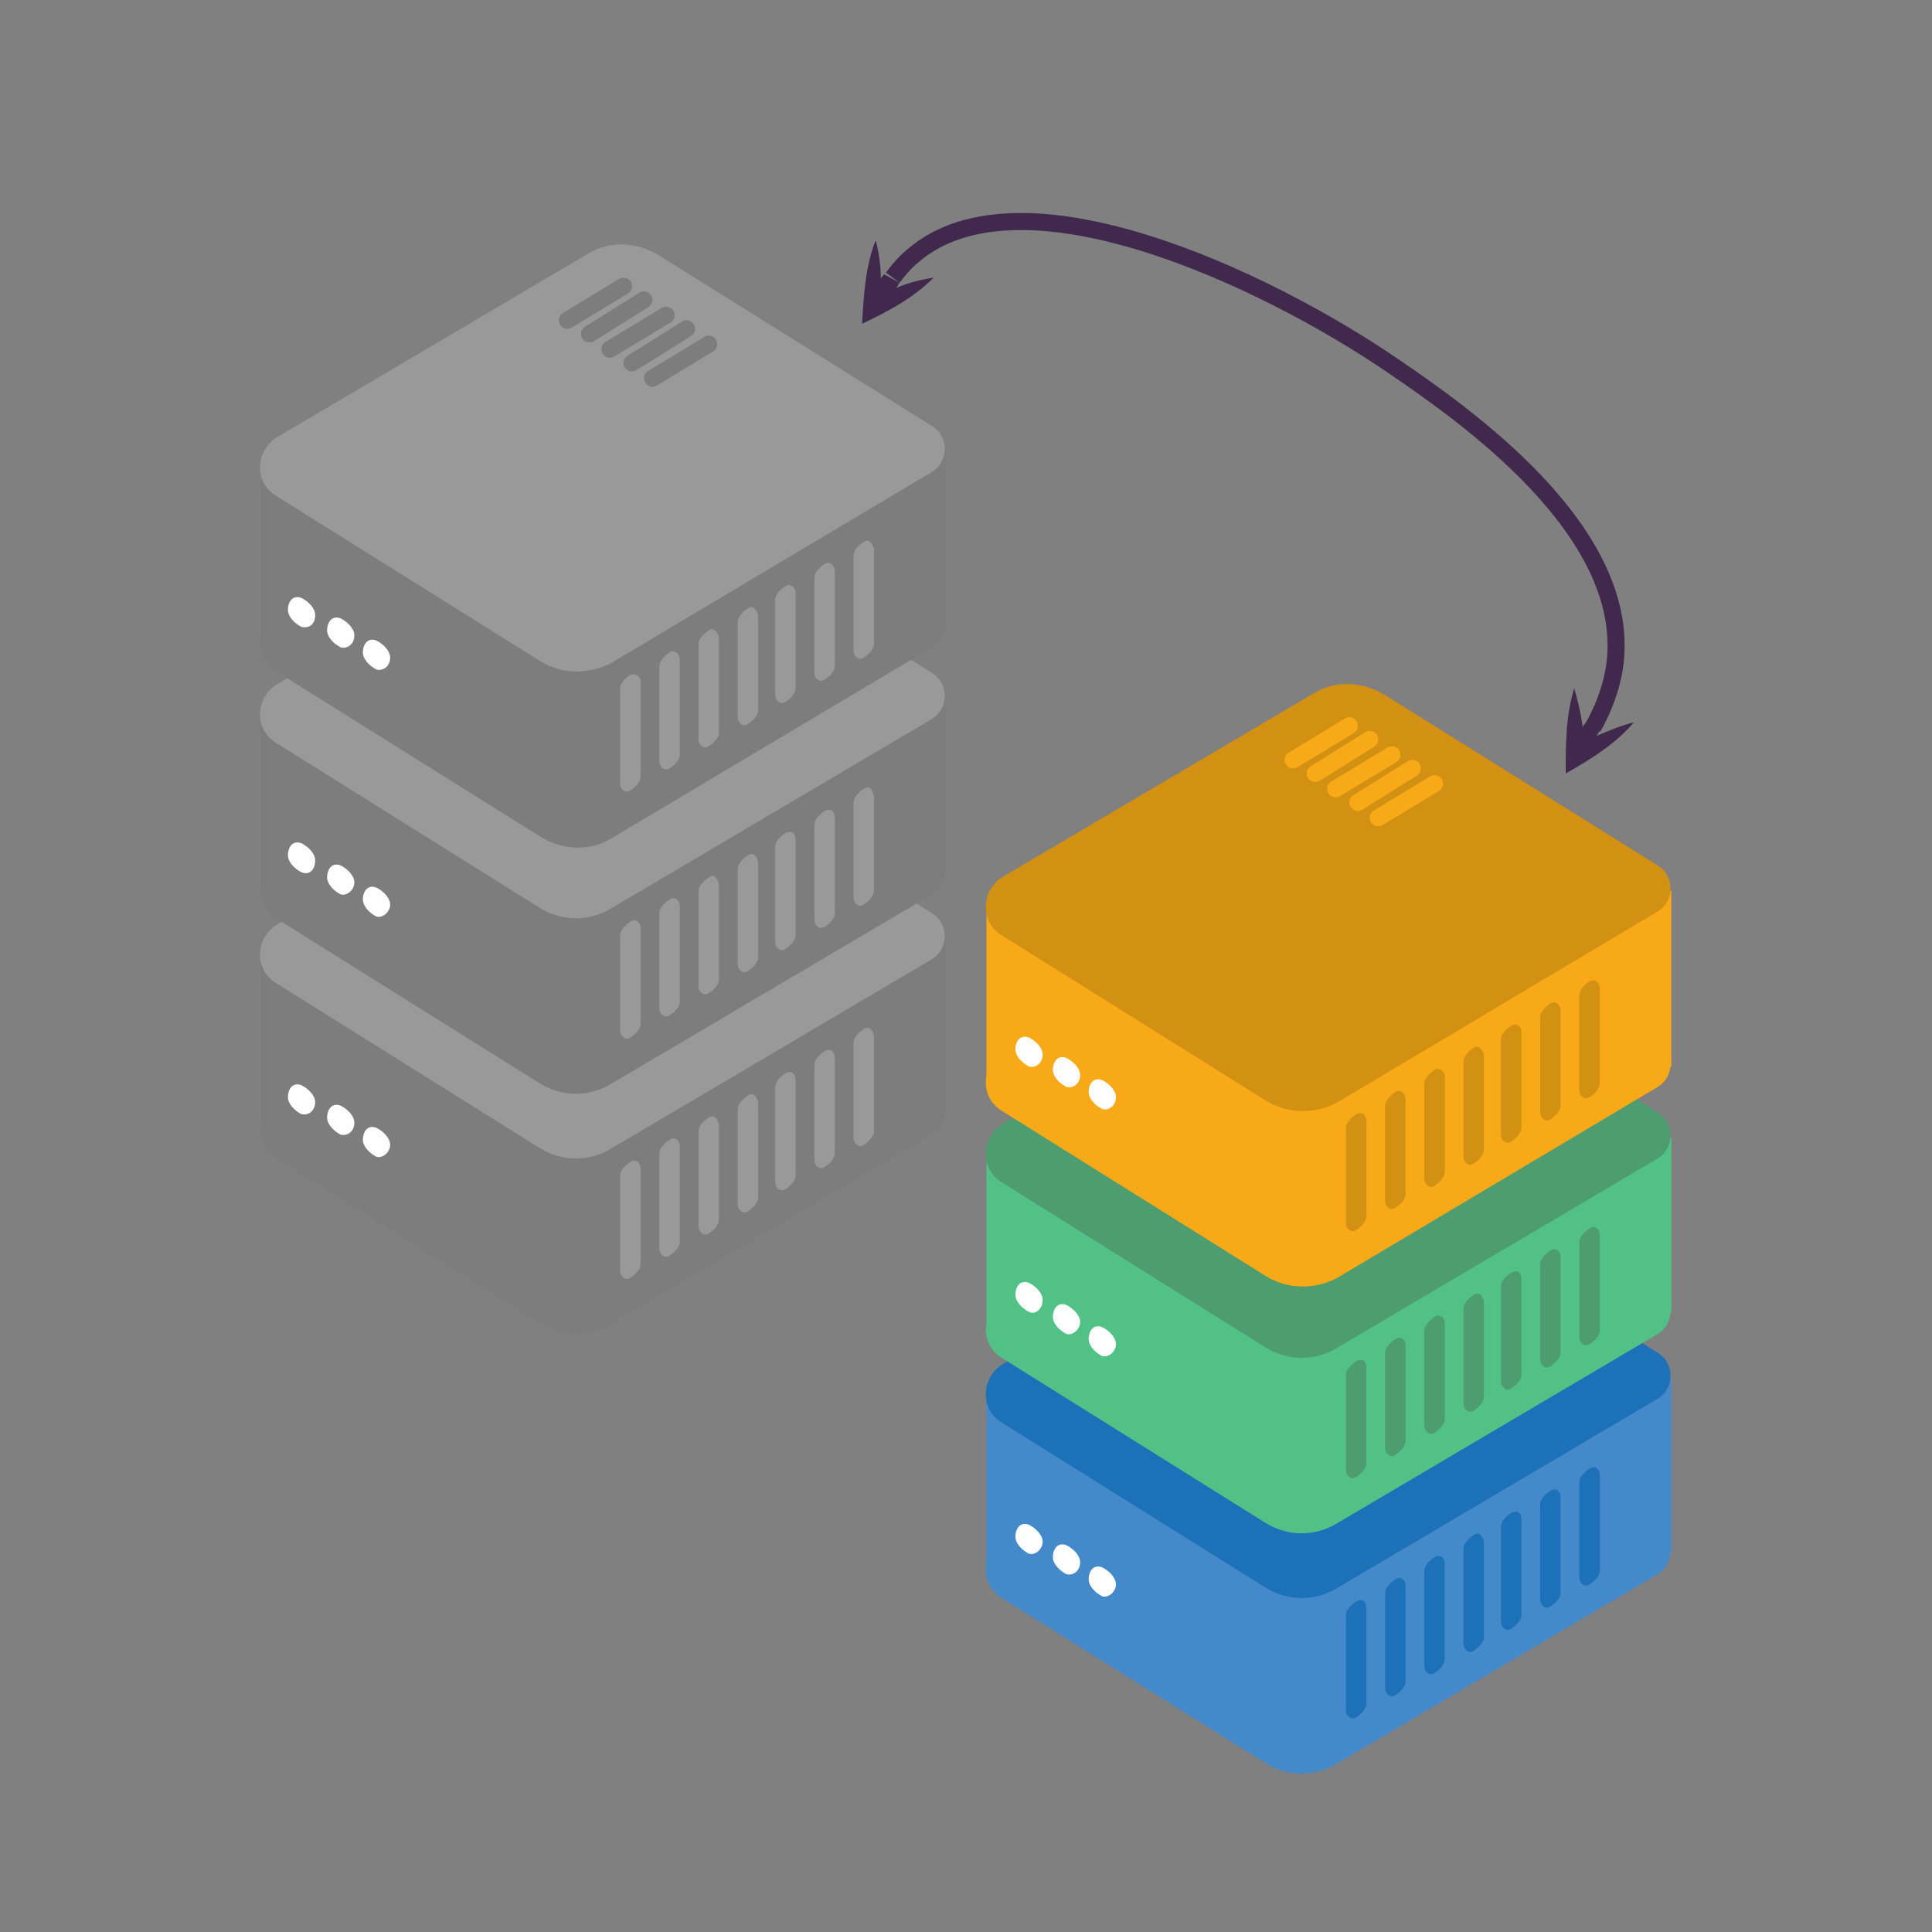 <?xml version="1.0" encoding="utf-8"?>
<!-- Generator: Adobe Illustrator 26.5.0, SVG Export Plug-In . SVG Version: 6.00 Build 0)  -->
<svg version="1.1" id="Laag_1" xmlns="http://www.w3.org/2000/svg" xmlns:xlink="http://www.w3.org/1999/xlink" x="0px" y="0px"
	 viewBox="0 0 113.4 113.4" style="enable-background:new 0 0 113.4 113.4;" xml:space="preserve">
<rect x="0" y="0" width="113.4" height="113.4" fill="#808080" stroke="none"/>
<style type="text/css">
	.st0{fill:none;stroke:#41284D;stroke-width:3;stroke-miterlimit:10;}
	.st1{fill:#6A5B6F;}
	.st2{fill:#7A6880;}
	.st3{fill:#7F7B81;}
	.st4{fill:#41284D;}
	.st5{fill:#959098;}
	.st6{fill:#9E9D9C;}
	.st7{fill:#C7C6C6;}
	.st8{fill:#F1F1F1;}
	.st9{fill:#999999;}
	.st10{fill:#C2BAC5;}
	.st11{fill:#E6E6E6;}
	.st12{fill:none;stroke:#999999;stroke-miterlimit:10;}
	.st13{fill:none;stroke:#41284D;stroke-miterlimit:10;}
	.st14{fill:#F8A917;}
	.st15{fill:#51C185;}
	.st16{fill:#4489C9;}
	.st17{fill:none;stroke:#41284D;stroke-linecap:round;stroke-linejoin:round;stroke-miterlimit:10;}
	.st18{fill:none;stroke:#999999;stroke-linecap:round;stroke-linejoin:round;stroke-miterlimit:10;}
	.st19{fill:none;}
	.st20{clip-path:url(#SVGID_00000049944250762934067570000017155763945476661945_);}
	.st21{fill:#35203D;}
	.st22{clip-path:url(#SVGID_00000101079874379964789730000006600286942493749420_);}
	.st23{fill:#C6724C;}
	.st24{fill:#553E5E;}
	.st25{fill:#675370;}
	.st26{clip-path:url(#SVGID_00000049194739862618226630000016546121889294320041_);}
	.st27{clip-path:url(#SVGID_00000068659363066410413440000006556070231046084248_);}
	.st28{fill:#B15433;}
	.st29{clip-path:url(#SVGID_00000137130698009316570570000004679680626583176083_);}
	.st30{fill:#C7724D;}
	.st31{clip-path:url(#SVGID_00000094586167039925907590000008658799136733180071_);}
	.st32{fill:#F2E5DE;}
	.st33{fill:#4C4769;}
	.st34{clip-path:url(#SVGID_00000152241895262931408540000014315252647490628287_);}
	.st35{clip-path:url(#SVGID_00000049190839977342902750000012950471237251555251_);}
	.st36{clip-path:url(#SVGID_00000072267587985726931490000017646750325501136043_);}
	.st37{clip-path:url(#SVGID_00000145052242843114705230000015310382649901888395_);}
	.st38{clip-path:url(#SVGID_00000173861844970238171120000015888843211011102362_);}
	.st39{clip-path:url(#SVGID_00000049930040337228345850000006284349068722510219_);}
	.st40{clip-path:url(#SVGID_00000116938800143089251410000004777029530992052385_);}
	.st41{clip-path:url(#SVGID_00000012467566983786652610000012599453616121757363_);}
	.st42{fill:#7D7D7D;}
	.st43{fill:#371C3D;}
	.st44{fill:none;stroke:#999999;stroke-width:3;stroke-linecap:round;stroke-miterlimit:10;}
	.st45{fill:none;stroke:#41284D;stroke-width:3;stroke-linecap:round;stroke-miterlimit:10;}
	.st46{fill:#FFFFFF;}
	.st47{fill:none;stroke:#7D7D7D;stroke-width:3;stroke-linecap:round;stroke-miterlimit:10;}
	.st48{fill:none;stroke:#7D7D7D;stroke-linecap:round;stroke-miterlimit:10;}
	.st49{fill:none;stroke:#7A6880;stroke-linecap:round;stroke-miterlimit:10;}
	.st50{fill:#1D71B8;}
	.st51{fill:#4E9D71;}
	.st52{fill:#D29113;}
	.st53{fill:none;stroke:#F8A917;stroke-linecap:round;stroke-miterlimit:10;}
	.st54{fill:none;stroke:#7A6880;stroke-miterlimit:10;}
	.st55{opacity:0.34;fill:#F1F1F1;}
	.st56{fill:none;stroke:#E6E6E6;stroke-width:3;stroke-miterlimit:10;}
	.st57{fill:#F6F6F6;}
	.st58{fill:#472650;}
	.st59{opacity:0.3;}
	.st60{fill:none;stroke:#E6E6E6;stroke-miterlimit:10;}
	.st61{fill:none;stroke:#FFFFFF;stroke-linecap:round;stroke-linejoin:round;stroke-miterlimit:10;}
	.st62{fill:none;stroke:#DADADA;stroke-miterlimit:10;}
	.st63{opacity:0.35;fill:#F6F6F6;}
	.st64{fill:none;stroke:#E6E6E6;stroke-width:2;stroke-miterlimit:10;}
	.st65{opacity:0.32;fill:#F6F6F6;}
	.st66{opacity:0.36;fill:#F6F6F6;}
	.st67{fill:none;stroke:#F8A917;stroke-width:2;stroke-miterlimit:10;}
	.st68{opacity:0.33;}
	.st69{opacity:0.71;fill:#E6E6E6;}
	.st70{fill:#103E67;}
	.st71{fill:#468AC9;}
	.st72{fill:#3A2545;}
	.st73{fill:#A75E43;}
	.st74{clip-path:url(#SVGID_00000006696451576425898620000000030652732759433147_);}
	.st75{opacity:0.5;fill:url(#man_1_Orginal_1-5_00000170959465662952485720000014286186419127594411_);enable-background:new    ;}
	.st76{clip-path:url(#SVGID_00000051378538737157694030000013294751423609146032_);}
	.st77{clip-path:url(#SVGID_00000075143432038559073090000010205740794213845924_);}
	.st78{clip-path:url(#SVGID_00000183212018707852445420000012679595235081113264_);}
	.st79{fill:#2476BC;}
	.st80{clip-path:url(#SVGID_00000032640151074624733350000014565160254992255138_);}
	.st81{fill:#F2F2F2;}
	.st82{fill:#C3BBC6;}
	.st83{fill:#28192F;}
	.st84{clip-path:url(#SVGID_00000123415685152265680270000003848316208924543659_);}
	.st85{clip-path:url(#SVGID_00000148631507538891183920000014809550128576635524_);}
	.st86{clip-path:url(#SVGID_00000031194584445675560770000009348260395205753261_);}
	.st87{fill:#4B4A4B;}
	.st88{fill:#A6A0AA;}
	.st89{opacity:0.2;fill:none;}
	.st90{fill:#959098;stroke:#999999;stroke-miterlimit:10;}
	.st91{fill:#7A6880;stroke:#999999;stroke-miterlimit:10;}
	.st92{opacity:0.33;fill:#575756;}
	.st93{opacity:0.45;fill:#FFFFFF;}
	.st94{fill:#2C1B35;}
	.st95{fill:#2D1B35;}
	.st96{clip-path:url(#SVGID_00000103968366723526791860000009288996991591226004_);}
	.st97{fill:#5BB784;}
	.st98{fill:#E6D3C8;}
	.st99{clip-path:url(#SVGID_00000101798409738730476770000005956417025224637107_);}
	.st100{clip-path:url(#SVGID_00000108287893534506282180000014354450500632954508_);}
	.st101{clip-path:url(#SVGID_00000109725773578578065610000006697558123923182993_);}
	.st102{clip-path:url(#SVGID_00000089571342025154626900000001143847109370001333_);}
	.st103{clip-path:url(#SVGID_00000069396007610049827810000013165696390049559183_);}
	.st104{clip-path:url(#SVGID_00000104671751898148219360000004863467690641693321_);}
	.st105{clip-path:url(#SVGID_00000165222273557924030030000013907407251186748586_);}
	.st106{clip-path:url(#SVGID_00000051358703543072631330000004691009695557573019_);}
	.st107{clip-path:url(#SVGID_00000074422639023462320340000016110891759768276611_);}
	.st108{clip-path:url(#SVGID_00000052097171517176027540000015507315039891373732_);}
	.st109{clip-path:url(#SVGID_00000136391081189632034110000003960916335176543371_);}
	.st110{clip-path:url(#SVGID_00000116205789847825214490000004481677355796813462_);}
	.st111{clip-path:url(#SVGID_00000097489572920792250610000002298653323314585493_);}
	.st112{clip-path:url(#SVGID_00000075878041898288502110000008135150210099214269_);}
	.st113{clip-path:url(#SVGID_00000151533613879567844350000016909143898039624876_);}
	.st114{clip-path:url(#SVGID_00000034080564238205617720000010970475043189891999_);}
	.st115{clip-path:url(#SVGID_00000072998116200337133740000013956957171597576370_);}
	.st116{clip-path:url(#SVGID_00000090996241059812032960000015575616596634340284_);}
	.st117{clip-path:url(#SVGID_00000111876999281613371990000004431666982298606766_);}
	.st118{clip-path:url(#SVGID_00000091723437786625858620000006836628608869004437_);}
	.st119{clip-path:url(#SVGID_00000010272642247246369850000001637699690842194623_);}
	.st120{clip-path:url(#SVGID_00000016762150114815777600000010006122840338179508_);}
	.st121{clip-path:url(#SVGID_00000106832487358644888670000005290923483917406115_);}
	.st122{clip-path:url(#SVGID_00000096056468316779981460000018136938037977581953_);}
	.st123{clip-path:url(#SVGID_00000109710825734923313760000012969443874516429219_);}
	.st124{clip-path:url(#SVGID_00000163066334268023120990000006762855529557688753_);}
	.st125{clip-path:url(#SVGID_00000161628165382872668020000007736548297328198841_);}
	.st126{clip-path:url(#SVGID_00000128460515908030439610000014008780530267058365_);}
	.st127{clip-path:url(#SVGID_00000154415467854878160380000001969695728977777581_);}
	.st128{clip-path:url(#SVGID_00000160174875336915573270000004747392194338575765_);}
	.st129{clip-path:url(#SVGID_00000000205660195789326730000005156886126785299110_);}
	.st130{clip-path:url(#SVGID_00000167355218559239844340000007598736171963018924_);}
	.st131{clip-path:url(#SVGID_00000059292863106920054810000007700281581715947689_);}
	.st132{clip-path:url(#SVGID_00000169516526911034927960000015946330415163822772_);}
	.st133{clip-path:url(#SVGID_00000046308635315200359070000002237338422468835200_);}
	.st134{clip-path:url(#SVGID_00000138569889573157081750000012045643887964488595_);}
	.st135{clip-path:url(#SVGID_00000181804234603894428210000004073034809473583798_);}
	.st136{clip-path:url(#SVGID_00000129170824271463002380000003753509675968353713_);}
	.st137{clip-path:url(#SVGID_00000134234065446266019840000007317906768090931349_);}
	.st138{clip-path:url(#SVGID_00000105425502384046486560000017880798183030181006_);}
	.st139{clip-path:url(#SVGID_00000062157038405900861930000013967885513493861015_);}
	.st140{clip-path:url(#SVGID_00000154413971632966531110000002019442925072916649_);}
	.st141{clip-path:url(#SVGID_00000034774725743736022090000000709969540406263733_);}
	.st142{clip-path:url(#SVGID_00000159450892855994085150000011871781396338754444_);}
	.st143{clip-path:url(#SVGID_00000076562742433771328590000015741878272597754261_);}
	.st144{fill:#EDEDED;}
	.st145{fill:#1D1D1B;}
	.st146{clip-path:url(#SVGID_00000049910411617018061870000009921521133335877806_);}
	.st147{opacity:0.5;fill:url(#man_1_Orginal_1-5_00000074442497088999574940000017795834676594197177_);enable-background:new    ;}
	.st148{clip-path:url(#SVGID_00000122718809340460532510000018041069220779484088_);}
	.st149{clip-path:url(#SVGID_00000049933684079985174790000009773062257294991755_);}
	.st150{clip-path:url(#SVGID_00000018205385805547572610000016646327118506742161_);}
	.st151{clip-path:url(#SVGID_00000026851933792825400660000000000764698362818459_);}
	.st152{clip-path:url(#SVGID_00000138559633668868138070000010398685813712652420_);}
	.st153{clip-path:url(#SVGID_00000056391110493779701930000003698913386122196627_);}
	.st154{clip-path:url(#SVGID_00000157292934969958850880000014961515591995439249_);}
	.st155{fill:#FFFFFF;stroke:#41284D;stroke-miterlimit:10;}
	.st156{fill:#ABABAB;}
	.st157{clip-path:url(#SVGID_00000147941897077667704290000011083998677296702615_);fill:#999999;}
	.st158{clip-path:url(#SVGID_00000101100929682134284920000008256080599046420648_);fill:#999999;}
	.st159{clip-path:url(#SVGID_00000133491124874241693060000002736403906911059391_);fill:#999999;}
	.st160{clip-path:url(#SVGID_00000083066381684896714540000014228106085922552217_);fill:#999999;}
	.st161{clip-path:url(#SVGID_00000092455381987108381650000001057858907781001394_);fill:#999999;}
	.st162{clip-path:url(#SVGID_00000106850030232706250560000003094495595519414183_);fill:#999999;}
	.st163{fill:#7A6981;}
	.st164{clip-path:url(#SVGID_00000047746442994740194110000016094345825889859716_);fill:#999999;}
	.st165{clip-path:url(#SVGID_00000095312076563048511820000005705578466249007258_);fill:#999999;}
	.st166{fill:#46264F;}
	.st167{clip-path:url(#SVGID_00000159463047722746713810000013413753293416678582_);fill:#999999;}
	.st168{clip-path:url(#SVGID_00000014608094446754312010000013352440920248730507_);fill:#999999;}
	.st169{clip-path:url(#SVGID_00000052787551983132210110000009420303543531811251_);fill:#999999;}
	.st170{clip-path:url(#SVGID_00000016061897305467148450000016160355735083998132_);fill:#999999;}
	.st171{fill:none;stroke:#999999;stroke-linecap:round;stroke-miterlimit:10;}
	.st172{fill:none;stroke:#41284D;stroke-linecap:round;stroke-miterlimit:10;}
	.st173{fill:#6F5F74;}
	.st174{fill:none;stroke:#959098;stroke-miterlimit:10;}
	.st175{fill:#3B77AC;}
	.st176{fill:#46254F;}
	.st177{fill:#0296FF;}
	.st178{fill:#C6C6C6;}
	.st179{clip-path:url(#SVGID_00000145041461807021450020000001092884230545743234_);}
</style>
<g>
	<g>
		<polygon class="st42" points="15.3,56.3 15.3,65.9 34.1,76.3 55.5,65.3 55.5,55.1 28.7,49.1 		"/>
		<path class="st42" d="M31.7,77.7L16.2,68c-1.3-0.8-1.2-2.6,0-3.4l18.3-10.8c1.3-0.8,2.9-0.7,4.2,0.1l16,10c1,0.6,1,2.1,0,2.7
			L35.9,77.7C34.6,78.5,33,78.5,31.7,77.7z"/>
		<path class="st9" d="M31.7,67.4l-15.5-9.7c-1.3-0.8-1.2-2.6,0-3.4l18.3-10.8c1.3-0.8,2.9-0.7,4.2,0.1l16,10c1,0.6,1,2.1,0,2.7
			L35.9,67.4C34.6,68.2,33,68.2,31.7,67.4z"/>
		<g>
			<path class="st46" d="M18.5,64.7c0-0.4-0.4-0.8-0.8-1c-0.5-0.2-0.8,0.2-0.8,0.7c0,0.4,0.4,0.8,0.8,1
				C18.2,65.5,18.5,65.1,18.5,64.7z"/>
		</g>
		<g>
			<path class="st46" d="M20.8,65.9c0-0.4-0.4-0.8-0.8-1c-0.5-0.2-0.8,0.2-0.8,0.7c0,0.4,0.4,0.8,0.8,1
				C20.4,66.7,20.8,66.4,20.8,65.9z"/>
		</g>
		<g>
			<path class="st46" d="M22.9,67.2c0-0.4-0.4-0.8-0.8-1c-0.5-0.2-0.8,0.2-0.8,0.7c0,0.4,0.4,0.8,0.8,1C22.5,68,22.9,67.6,22.9,67.2
				z"/>
		</g>
		<g>
			<g>
				<path class="st9" d="M37,68.2C37,68.2,37,68.2,37,68.2c-0.3,0.2-0.6,0.5-0.6,0.8c0,1.9,0,3.7,0,5.6c0,0.3,0.3,0.6,0.6,0.4l0,0
					c0.3-0.2,0.6-0.5,0.6-0.8c0-1.9,0-3.7,0-5.6C37.6,68.2,37.3,68,37,68.2z"/>
			</g>
			<g>
				<path class="st9" d="M39.3,66.9C39.3,66.9,39.3,66.9,39.3,66.9c-0.3,0.2-0.6,0.5-0.6,0.8c0,1.9,0,3.7,0,5.6
					c0,0.3,0.3,0.6,0.6,0.4l0,0c0.3-0.2,0.6-0.5,0.6-0.8c0-1.9,0-3.7,0-5.6C39.9,66.9,39.6,66.7,39.3,66.9z"/>
			</g>
			<g>
				<path class="st9" d="M41.6,65.6L41.6,65.6c-0.3,0.2-0.6,0.5-0.6,0.8c0,1.9,0,3.7,0,5.6c0,0.3,0.3,0.6,0.6,0.4l0,0
					c0.3-0.2,0.6-0.5,0.6-0.8c0-1.9,0-3.7,0-5.6C42.1,65.6,41.9,65.4,41.6,65.6z"/>
			</g>
			<g>
				<path class="st9" d="M43.9,64.3C43.9,64.3,43.9,64.3,43.9,64.3c-0.3,0.2-0.6,0.5-0.6,0.8c0,1.9,0,3.7,0,5.6
					c0,0.3,0.3,0.6,0.6,0.4c0,0,0,0,0,0c0.3-0.2,0.6-0.5,0.6-0.8c0-1.9,0-3.7,0-5.6C44.4,64.3,44.2,64.1,43.9,64.3z"/>
			</g>
			<g>
				<path class="st9" d="M46.1,63L46.1,63c-0.3,0.2-0.6,0.5-0.6,0.8c0,1.9,0,3.7,0,5.6c0,0.3,0.3,0.6,0.6,0.4c0,0,0,0,0,0
					c0.3-0.2,0.6-0.5,0.6-0.8c0-1.9,0-3.7,0-5.6C46.7,63,46.4,62.8,46.1,63z"/>
			</g>
			<g>
				<path class="st9" d="M48.4,61.7C48.4,61.7,48.4,61.7,48.4,61.7c-0.3,0.2-0.6,0.5-0.6,0.8c0,1.9,0,3.7,0,5.6
					c0,0.3,0.3,0.6,0.6,0.4c0,0,0,0,0,0c0.3-0.2,0.6-0.5,0.6-0.8c0-1.9,0-3.7,0-5.6C49,61.7,48.7,61.5,48.4,61.7z"/>
			</g>
			<g>
				<path class="st9" d="M50.7,60.4L50.7,60.4c-0.3,0.2-0.6,0.5-0.6,0.8c0,1.9,0,3.7,0,5.6c0,0.3,0.3,0.6,0.6,0.4l0,0
					c0.3-0.2,0.6-0.5,0.6-0.8c0-1.9,0-3.7,0-5.6C51.2,60.4,51,60.2,50.7,60.4z"/>
			</g>
		</g>
		<g>
			<line class="st47" x1="36.6" y1="45.4" x2="33.3" y2="47.3"/>
			<line class="st47" x1="37.8" y1="46.2" x2="34.6" y2="48.2"/>
			<line class="st47" x1="39.1" y1="47.1" x2="35.8" y2="49"/>
			<line class="st47" x1="40.3" y1="47.9" x2="37.1" y2="49.9"/>
			<line class="st47" x1="41.6" y1="48.8" x2="38.3" y2="50.7"/>
		</g>
	</g>
	<g>
		<polygon class="st42" points="15.3,42.2 15.3,51.8 34.1,62.1 55.5,51.2 55.5,41 28.7,34.9 		"/>
		<path class="st42" d="M31.7,63.6l-15.5-9.7c-1.3-0.8-1.2-2.6,0-3.4l18.3-10.8c1.3-0.8,2.9-0.7,4.2,0.1l16,10c1,0.6,1,2.1,0,2.7
			L35.9,63.6C34.6,64.4,33,64.4,31.7,63.6z"/>
		<path class="st9" d="M31.7,53.3l-15.5-9.7c-1.3-0.8-1.2-2.6,0-3.4l18.3-10.8c1.3-0.8,2.9-0.7,4.2,0.1l16,10c1,0.6,1,2.1,0,2.7
			L35.9,53.3C34.6,54.1,33,54.1,31.7,53.3z"/>
		<g>
			<path class="st46" d="M18.5,50.5c0-0.4-0.4-0.8-0.8-1c-0.5-0.2-0.8,0.2-0.8,0.7c0,0.4,0.4,0.8,0.8,1C18.2,51.4,18.5,51,18.5,50.5
				z"/>
		</g>
		<g>
			<path class="st46" d="M20.8,51.8c0-0.4-0.4-0.8-0.8-1c-0.5-0.2-0.8,0.2-0.8,0.7c0,0.4,0.4,0.8,0.8,1
				C20.4,52.6,20.8,52.2,20.8,51.8z"/>
		</g>
		<g>
			<path class="st46" d="M22.9,53.1c0-0.4-0.4-0.8-0.8-1c-0.5-0.2-0.8,0.2-0.8,0.7c0,0.4,0.4,0.8,0.8,1
				C22.5,53.9,22.9,53.5,22.9,53.1z"/>
		</g>
		<g>
			<g>
				<path class="st9" d="M37,54.1L37,54.1c-0.3,0.2-0.6,0.5-0.6,0.8c0,1.9,0,3.7,0,5.6c0,0.3,0.3,0.6,0.6,0.4c0,0,0,0,0,0
					c0.3-0.2,0.6-0.5,0.6-0.8c0-1.9,0-3.7,0-5.6C37.6,54.1,37.3,53.9,37,54.1z"/>
			</g>
			<g>
				<path class="st9" d="M39.3,52.8L39.3,52.8c-0.3,0.2-0.6,0.5-0.6,0.8c0,1.9,0,3.7,0,5.6c0,0.3,0.3,0.6,0.6,0.4c0,0,0,0,0,0
					c0.3-0.2,0.6-0.5,0.6-0.8c0-1.9,0-3.7,0-5.6C39.9,52.8,39.6,52.6,39.3,52.8z"/>
			</g>
			<g>
				<path class="st9" d="M41.6,51.5L41.6,51.5c-0.3,0.2-0.6,0.5-0.6,0.8c0,1.9,0,3.7,0,5.6c0,0.3,0.3,0.6,0.6,0.4l0,0
					c0.3-0.2,0.6-0.5,0.6-0.8c0-1.9,0-3.7,0-5.6C42.1,51.5,41.9,51.3,41.6,51.5z"/>
			</g>
			<g>
				<path class="st9" d="M43.9,50.2C43.9,50.2,43.9,50.2,43.9,50.2c-0.3,0.2-0.6,0.5-0.6,0.8c0,1.9,0,3.7,0,5.6
					c0,0.3,0.3,0.6,0.6,0.4c0,0,0,0,0,0c0.3-0.2,0.6-0.5,0.6-0.8c0-1.9,0-3.7,0-5.6C44.4,50.2,44.2,50,43.9,50.2z"/>
			</g>
			<g>
				<path class="st9" d="M46.1,48.9L46.1,48.9c-0.3,0.2-0.6,0.5-0.6,0.8c0,1.9,0,3.7,0,5.6c0,0.3,0.3,0.6,0.6,0.4l0,0
					c0.3-0.2,0.6-0.5,0.6-0.8c0-1.9,0-3.7,0-5.6C46.7,48.9,46.4,48.7,46.1,48.9z"/>
			</g>
			<g>
				<path class="st9" d="M48.4,47.6C48.4,47.6,48.4,47.6,48.4,47.6c-0.3,0.2-0.6,0.5-0.6,0.8c0,1.9,0,3.7,0,5.6
					c0,0.3,0.3,0.6,0.6,0.4c0,0,0,0,0,0c0.3-0.2,0.6-0.5,0.6-0.8c0-1.9,0-3.7,0-5.6C49,47.6,48.7,47.4,48.4,47.6z"/>
			</g>
			<g>
				<path class="st9" d="M50.7,46.3L50.7,46.3c-0.3,0.2-0.6,0.5-0.6,0.8c0,1.9,0,3.7,0,5.6c0,0.3,0.3,0.6,0.6,0.4l0,0
					c0.3-0.2,0.6-0.5,0.6-0.8c0-1.9,0-3.7,0-5.6C51.2,46.3,51,46.1,50.7,46.3z"/>
			</g>
		</g>
		<g>
			<line class="st47" x1="36.6" y1="31.2" x2="33.3" y2="33.2"/>
			<line class="st47" x1="37.8" y1="32.1" x2="34.6" y2="34.1"/>
			<line class="st47" x1="39.1" y1="32.9" x2="35.8" y2="34.9"/>
			<line class="st47" x1="40.3" y1="33.8" x2="37.1" y2="35.8"/>
			<line class="st47" x1="41.6" y1="34.6" x2="38.3" y2="36.6"/>
		</g>
	</g>
	<g>
		<polygon class="st42" points="15.3,27.7 15.3,37.4 34.1,47.7 55.5,36.8 55.5,26.5 28.7,20.5 		"/>
		<path class="st42" d="M31.7,49.1l-15.5-9.7c-1.3-0.8-1.2-2.6,0-3.4l18.3-10.8c1.3-0.8,2.9-0.7,4.2,0.1l16,10c1,0.6,1,2.1,0,2.7
			L35.9,49.2C34.6,50,33,49.9,31.7,49.1z"/>
		<path class="st9" d="M31.7,38.8l-15.5-9.7c-1.3-0.8-1.2-2.6,0-3.4l18.3-10.8c1.3-0.8,2.9-0.7,4.2,0.1l16,10c1,0.6,1,2.1,0,2.7
			L35.9,38.9C34.6,39.6,33,39.6,31.7,38.8z"/>
		<g>
			<path class="st46" d="M18.5,36.1c0-0.4-0.4-0.8-0.8-1c-0.5-0.2-0.8,0.2-0.8,0.7c0,0.4,0.4,0.8,0.8,1
				C18.2,36.9,18.5,36.6,18.5,36.1z"/>
		</g>
		<g>
			<path class="st46" d="M20.8,37.3c0-0.4-0.4-0.8-0.8-1c-0.5-0.2-0.8,0.2-0.8,0.7c0,0.4,0.4,0.8,0.8,1
				C20.4,38.1,20.8,37.8,20.8,37.3z"/>
		</g>
		<g>
			<path class="st46" d="M22.9,38.6c0-0.4-0.4-0.8-0.8-1c-0.5-0.2-0.8,0.2-0.8,0.7c0,0.4,0.4,0.8,0.8,1
				C22.5,39.4,22.9,39.1,22.9,38.6z"/>
		</g>
		<g>
			<g>
				<path class="st9" d="M37,39.6C37,39.6,37,39.6,37,39.6c-0.3,0.2-0.6,0.5-0.6,0.8c0,1.9,0,3.7,0,5.6c0,0.3,0.3,0.6,0.6,0.4l0,0
					c0.3-0.2,0.6-0.5,0.6-0.8c0-1.9,0-3.7,0-5.6C37.6,39.7,37.3,39.5,37,39.6z"/>
			</g>
			<g>
				<path class="st9" d="M39.3,38.3C39.3,38.3,39.3,38.3,39.3,38.3c-0.3,0.2-0.6,0.5-0.6,0.8c0,1.9,0,3.7,0,5.6
					c0,0.3,0.3,0.6,0.6,0.4l0,0c0.3-0.2,0.6-0.5,0.6-0.8c0-1.9,0-3.7,0-5.6C39.9,38.4,39.6,38.1,39.3,38.3z"/>
			</g>
			<g>
				<path class="st9" d="M41.6,37C41.6,37,41.6,37,41.6,37c-0.3,0.2-0.6,0.5-0.6,0.8c0,1.9,0,3.7,0,5.6c0,0.3,0.3,0.6,0.6,0.4
					c0,0,0,0,0,0c0.3-0.2,0.6-0.5,0.6-0.8c0-1.9,0-3.7,0-5.6C42.1,37.1,41.9,36.8,41.6,37z"/>
			</g>
			<g>
				<path class="st9" d="M43.9,35.7C43.9,35.7,43.9,35.7,43.9,35.7c-0.3,0.2-0.6,0.5-0.6,0.8c0,1.9,0,3.7,0,5.6
					c0,0.3,0.3,0.6,0.6,0.4c0,0,0,0,0,0c0.3-0.2,0.6-0.5,0.6-0.8c0-1.9,0-3.7,0-5.6C44.4,35.8,44.2,35.5,43.9,35.7z"/>
			</g>
			<g>
				<path class="st9" d="M46.1,34.4L46.1,34.4c-0.3,0.2-0.6,0.5-0.6,0.8c0,1.9,0,3.7,0,5.6c0,0.3,0.3,0.6,0.6,0.4l0,0
					c0.3-0.2,0.6-0.5,0.6-0.8c0-1.9,0-3.7,0-5.6C46.7,34.5,46.4,34.2,46.1,34.4z"/>
			</g>
			<g>
				<path class="st9" d="M48.4,33.1C48.4,33.1,48.4,33.1,48.4,33.1c-0.3,0.2-0.6,0.5-0.6,0.8c0,1.9,0,3.7,0,5.6
					c0,0.3,0.3,0.6,0.6,0.4c0,0,0,0,0,0c0.3-0.2,0.6-0.5,0.6-0.8c0-1.9,0-3.7,0-5.6C49,33.2,48.7,32.9,48.4,33.1z"/>
			</g>
			<g>
				<path class="st9" d="M50.7,31.8L50.7,31.8c-0.3,0.2-0.6,0.5-0.6,0.8c0,1.9,0,3.7,0,5.6c0,0.3,0.3,0.6,0.6,0.4c0,0,0,0,0,0
					c0.3-0.2,0.6-0.5,0.6-0.8c0-1.9,0-3.7,0-5.6C51.2,31.9,51,31.6,50.7,31.8z"/>
			</g>
		</g>
		<g>
			<line class="st48" x1="36.6" y1="16.8" x2="33.3" y2="18.8"/>
			<line class="st48" x1="37.8" y1="17.6" x2="34.6" y2="19.6"/>
			<line class="st48" x1="39.1" y1="18.5" x2="35.8" y2="20.5"/>
			<line class="st48" x1="40.3" y1="19.3" x2="37.1" y2="21.3"/>
			<line class="st48" x1="41.6" y1="20.2" x2="38.3" y2="22.2"/>
		</g>
	</g>
	<g>
		<polygon class="st16" points="57.9,82.1 57.9,91.7 76.7,102.1 98.1,91.1 98.1,80.9 71.3,74.9 		"/>
		<path class="st16" d="M74.3,103.5l-15.5-9.7c-1.3-0.8-1.2-2.6,0-3.4l18.3-10.8c1.3-0.8,2.9-0.7,4.2,0.1l16,10c1,0.6,1,2.1,0,2.7
			l-18.8,11.1C77.2,104.3,75.6,104.3,74.3,103.5z"/>
		<path class="st50" d="M74.3,93.2l-15.5-9.7c-1.3-0.8-1.2-2.6,0-3.4l18.3-10.8c1.3-0.8,2.9-0.7,4.2,0.1l16,10c1,0.6,1,2.1,0,2.7
			L78.5,93.2C77.2,94,75.6,94,74.3,93.2z"/>
		<g>
			<path class="st46" d="M61.2,90.5c0-0.4-0.4-0.8-0.8-1c-0.5-0.2-0.8,0.2-0.8,0.7c0,0.4,0.4,0.8,0.8,1
				C60.8,91.3,61.2,90.9,61.2,90.5z"/>
		</g>
		<g>
			<path class="st46" d="M63.4,91.7c0-0.4-0.4-0.8-0.8-1c-0.5-0.2-0.8,0.2-0.8,0.7c0,0.4,0.4,0.8,0.8,1C63,92.5,63.4,92.2,63.4,91.7
				z"/>
		</g>
		<g>
			<path class="st46" d="M65.5,93c0-0.4-0.4-0.8-0.8-1c-0.5-0.2-0.8,0.2-0.8,0.7c0,0.4,0.4,0.8,0.8,1C65.1,93.8,65.5,93.4,65.5,93z"
				/>
		</g>
		<g>
			<g>
				<path class="st50" d="M79.6,94L79.6,94c-0.3,0.2-0.6,0.5-0.6,0.8c0,1.9,0,3.7,0,5.6c0,0.3,0.3,0.6,0.6,0.4c0,0,0,0,0,0
					c0.3-0.2,0.6-0.5,0.6-0.8c0-1.9,0-3.7,0-5.6C80.2,94,80,93.8,79.6,94z"/>
			</g>
			<g>
				<path class="st50" d="M81.9,92.7L81.9,92.7c-0.3,0.2-0.6,0.5-0.6,0.8c0,1.9,0,3.7,0,5.6c0,0.3,0.3,0.6,0.6,0.4l0,0
					c0.3-0.2,0.6-0.5,0.6-0.8c0-1.9,0-3.7,0-5.6C82.5,92.7,82.2,92.5,81.9,92.7z"/>
			</g>
			<g>
				<path class="st50" d="M84.2,91.4L84.2,91.4c-0.3,0.2-0.6,0.5-0.6,0.8c0,1.9,0,3.7,0,5.6c0,0.3,0.3,0.6,0.6,0.4l0,0
					c0.3-0.2,0.6-0.5,0.6-0.8c0-1.9,0-3.7,0-5.6C84.8,91.4,84.5,91.2,84.2,91.4z"/>
			</g>
			<g>
				<path class="st50" d="M86.5,90.1L86.5,90.1c-0.3,0.2-0.6,0.5-0.6,0.8c0,1.9,0,3.7,0,5.6c0,0.3,0.3,0.6,0.6,0.4c0,0,0,0,0,0
					c0.3-0.2,0.6-0.5,0.6-0.8c0-1.9,0-3.7,0-5.6C87,90.1,86.8,89.9,86.5,90.1z"/>
			</g>
			<g>
				<path class="st50" d="M88.7,88.8L88.7,88.8c-0.3,0.2-0.6,0.5-0.6,0.8c0,1.9,0,3.7,0,5.6c0,0.3,0.3,0.6,0.6,0.4l0,0
					c0.3-0.2,0.6-0.5,0.6-0.8c0-1.9,0-3.7,0-5.6C89.3,88.8,89.1,88.6,88.7,88.8z"/>
			</g>
			<g>
				<path class="st50" d="M91,87.5L91,87.5c-0.3,0.2-0.6,0.5-0.6,0.8c0,1.9,0,3.7,0,5.6c0,0.3,0.3,0.6,0.6,0.4l0,0
					c0.3-0.2,0.6-0.5,0.6-0.8c0-1.9,0-3.7,0-5.6C91.6,87.5,91.3,87.3,91,87.5z"/>
			</g>
			<g>
				<path class="st50" d="M93.3,86.2C93.3,86.2,93.3,86.2,93.3,86.2c-0.3,0.2-0.6,0.5-0.6,0.8c0,1.9,0,3.7,0,5.6
					c0,0.3,0.3,0.6,0.6,0.4l0,0c0.3-0.2,0.6-0.5,0.6-0.8c0-1.9,0-3.7,0-5.6C93.9,86.2,93.6,86,93.3,86.2z"/>
			</g>
		</g>
		<g>
			<line class="st47" x1="79.2" y1="71.2" x2="75.9" y2="73.1"/>
			<line class="st47" x1="80.4" y1="72" x2="77.2" y2="74"/>
			<line class="st47" x1="81.7" y1="72.9" x2="78.4" y2="74.8"/>
			<line class="st47" x1="82.9" y1="73.7" x2="79.7" y2="75.7"/>
			<line class="st47" x1="84.2" y1="74.5" x2="80.9" y2="76.5"/>
		</g>
	</g>
	<g>
		<polygon class="st15" points="57.9,68 57.9,77.6 76.7,87.9 98.1,77 98.1,66.8 71.3,60.7 		"/>
		<path class="st15" d="M74.3,89.4l-15.5-9.7c-1.3-0.8-1.2-2.6,0-3.4l18.3-10.8c1.3-0.8,2.9-0.7,4.2,0.1l16,10c1,0.6,1,2.1,0,2.7
			L78.5,89.4C77.2,90.2,75.6,90.2,74.3,89.4z"/>
		<path class="st51" d="M74.3,79.1l-15.5-9.7c-1.3-0.8-1.2-2.6,0-3.4l18.3-10.8c1.3-0.8,2.9-0.7,4.2,0.1l16,10c1,0.6,1,2.1,0,2.7
			L78.5,79.1C77.2,79.9,75.6,79.9,74.3,79.1z"/>
		<g>
			<path class="st46" d="M61.2,76.3c0-0.4-0.4-0.8-0.8-1c-0.5-0.2-0.8,0.2-0.8,0.7c0,0.4,0.4,0.8,0.8,1
				C60.8,77.2,61.2,76.8,61.2,76.3z"/>
		</g>
		<g>
			<path class="st46" d="M63.4,77.6c0-0.4-0.4-0.8-0.8-1c-0.5-0.2-0.8,0.2-0.8,0.7c0,0.4,0.4,0.8,0.8,1C63,78.4,63.4,78,63.4,77.6z"
				/>
		</g>
		<g>
			<path class="st46" d="M65.5,78.9c0-0.4-0.4-0.8-0.8-1c-0.5-0.2-0.8,0.2-0.8,0.7c0,0.4,0.4,0.8,0.8,1
				C65.1,79.7,65.5,79.3,65.5,78.9z"/>
		</g>
		<g>
			<g>
				<path class="st51" d="M79.6,79.9L79.6,79.9c-0.3,0.2-0.6,0.5-0.6,0.8c0,1.9,0,3.7,0,5.6c0,0.3,0.3,0.6,0.6,0.4l0,0
					c0.3-0.2,0.6-0.5,0.6-0.8c0-1.9,0-3.7,0-5.6C80.2,79.9,80,79.7,79.6,79.9z"/>
			</g>
			<g>
				<path class="st51" d="M81.9,78.6L81.9,78.6c-0.3,0.2-0.6,0.5-0.6,0.8c0,1.9,0,3.7,0,5.6c0,0.3,0.3,0.6,0.6,0.4l0,0
					c0.3-0.2,0.6-0.5,0.6-0.8c0-1.9,0-3.7,0-5.6C82.5,78.6,82.2,78.4,81.9,78.6z"/>
			</g>
			<g>
				<path class="st51" d="M84.2,77.3L84.2,77.3c-0.3,0.2-0.6,0.5-0.6,0.8c0,1.9,0,3.7,0,5.6c0,0.3,0.3,0.6,0.6,0.4l0,0
					c0.3-0.2,0.6-0.5,0.6-0.8c0-1.9,0-3.7,0-5.6C84.8,77.3,84.5,77.1,84.2,77.3z"/>
			</g>
			<g>
				<path class="st51" d="M86.5,76L86.5,76c-0.3,0.2-0.6,0.5-0.6,0.8c0,1.9,0,3.7,0,5.6c0,0.3,0.3,0.6,0.6,0.4l0,0
					c0.3-0.2,0.6-0.5,0.6-0.8c0-1.9,0-3.7,0-5.6C87,76,86.8,75.8,86.5,76z"/>
			</g>
			<g>
				<path class="st51" d="M88.7,74.7C88.7,74.7,88.7,74.7,88.7,74.7c-0.3,0.2-0.6,0.5-0.6,0.8c0,1.9,0,3.7,0,5.6
					c0,0.3,0.3,0.6,0.6,0.4l0,0c0.3-0.2,0.6-0.5,0.6-0.8c0-1.9,0-3.7,0-5.6C89.3,74.7,89.1,74.5,88.7,74.7z"/>
			</g>
			<g>
				<path class="st51" d="M91,73.4C91,73.4,91,73.4,91,73.4c-0.3,0.2-0.6,0.5-0.6,0.8c0,1.9,0,3.7,0,5.6c0,0.3,0.3,0.6,0.6,0.4l0,0
					c0.3-0.2,0.6-0.5,0.6-0.8c0-1.9,0-3.7,0-5.6C91.6,73.4,91.3,73.2,91,73.4z"/>
			</g>
			<g>
				<path class="st51" d="M93.3,72.1L93.3,72.1c-0.3,0.2-0.6,0.5-0.6,0.8c0,1.9,0,3.7,0,5.6c0,0.3,0.3,0.6,0.6,0.4l0,0
					c0.3-0.2,0.6-0.5,0.6-0.8c0-1.9,0-3.7,0-5.6C93.9,72.1,93.6,71.9,93.3,72.1z"/>
			</g>
		</g>
		<g>
			<line class="st47" x1="79.2" y1="57" x2="75.9" y2="59"/>
			<line class="st47" x1="80.4" y1="57.9" x2="77.2" y2="59.9"/>
			<line class="st47" x1="81.7" y1="58.7" x2="78.4" y2="60.7"/>
			<line class="st47" x1="82.9" y1="59.6" x2="79.7" y2="61.6"/>
			<line class="st47" x1="84.2" y1="60.4" x2="80.9" y2="62.4"/>
		</g>
	</g>
	<g>
		<polygon class="st14" points="57.9,53.5 57.9,63.2 76.7,73.5 98.1,62.6 98.1,52.3 71.3,46.3 		"/>
		<path class="st14" d="M74.3,74.9l-15.5-9.7c-1.3-0.8-1.2-2.6,0-3.4l18.3-10.8c1.3-0.8,2.9-0.7,4.2,0.1l16,10c1,0.6,1,2.1,0,2.7
			L78.5,75C77.2,75.7,75.6,75.7,74.3,74.9z"/>
		<path class="st52" d="M74.3,64.6l-15.5-9.7c-1.3-0.8-1.2-2.6,0-3.4l18.3-10.8c1.3-0.8,2.9-0.7,4.2,0.1l16,10c1,0.6,1,2.1,0,2.7
			L78.5,64.7C77.2,65.4,75.6,65.4,74.3,64.6z"/>
		<g>
			<path class="st46" d="M61.2,61.9c0-0.4-0.4-0.8-0.8-1c-0.5-0.2-0.8,0.2-0.8,0.7c0,0.4,0.4,0.8,0.8,1
				C60.8,62.7,61.2,62.4,61.2,61.9z"/>
		</g>
		<g>
			<path class="st46" d="M63.4,63.1c0-0.4-0.4-0.8-0.8-1c-0.5-0.2-0.8,0.2-0.8,0.7c0,0.4,0.4,0.8,0.8,1C63,63.9,63.4,63.6,63.4,63.1
				z"/>
		</g>
		<g>
			<path class="st46" d="M65.5,64.4c0-0.4-0.4-0.8-0.8-1c-0.5-0.2-0.8,0.2-0.8,0.7c0,0.4,0.4,0.8,0.8,1
				C65.1,65.2,65.5,64.9,65.5,64.4z"/>
		</g>
		<g>
			<g>
				<path class="st52" d="M79.6,65.4L79.6,65.4c-0.3,0.2-0.6,0.5-0.6,0.8c0,1.9,0,3.7,0,5.6c0,0.3,0.3,0.6,0.6,0.4l0,0
					c0.3-0.2,0.6-0.5,0.6-0.8c0-1.9,0-3.7,0-5.6C80.2,65.5,80,65.2,79.6,65.4z"/>
			</g>
			<g>
				<path class="st52" d="M81.9,64.1L81.9,64.1c-0.3,0.2-0.6,0.5-0.6,0.8c0,1.9,0,3.7,0,5.6c0,0.3,0.3,0.6,0.6,0.4l0,0
					c0.3-0.2,0.6-0.5,0.6-0.8c0-1.9,0-3.7,0-5.6C82.5,64.2,82.2,63.9,81.9,64.1z"/>
			</g>
			<g>
				<path class="st52" d="M84.2,62.8L84.2,62.8c-0.3,0.2-0.6,0.5-0.6,0.8c0,1.9,0,3.7,0,5.6c0,0.3,0.3,0.6,0.6,0.4c0,0,0,0,0,0
					c0.3-0.2,0.6-0.5,0.6-0.8c0-1.9,0-3.7,0-5.6C84.8,62.9,84.5,62.6,84.2,62.8z"/>
			</g>
			<g>
				<path class="st52" d="M86.5,61.5L86.5,61.5c-0.3,0.2-0.6,0.5-0.6,0.8c0,1.9,0,3.7,0,5.6c0,0.3,0.3,0.6,0.6,0.4l0,0
					c0.3-0.2,0.6-0.5,0.6-0.8c0-1.9,0-3.7,0-5.6C87,61.6,86.8,61.3,86.5,61.5z"/>
			</g>
			<g>
				<path class="st52" d="M88.7,60.2L88.7,60.2c-0.3,0.2-0.6,0.5-0.6,0.8c0,1.9,0,3.7,0,5.6c0,0.3,0.3,0.6,0.6,0.4l0,0
					c0.3-0.2,0.6-0.5,0.6-0.8c0-1.9,0-3.7,0-5.6C89.3,60.3,89.1,60,88.7,60.2z"/>
			</g>
			<g>
				<path class="st52" d="M91,58.9L91,58.9c-0.3,0.2-0.6,0.5-0.6,0.8c0,1.9,0,3.7,0,5.6c0,0.3,0.3,0.6,0.6,0.4l0,0
					c0.3-0.2,0.6-0.5,0.6-0.8c0-1.9,0-3.7,0-5.6C91.6,59,91.3,58.7,91,58.9z"/>
			</g>
			<g>
				<path class="st52" d="M93.3,57.6L93.3,57.6c-0.3,0.2-0.6,0.5-0.6,0.8c0,1.9,0,3.7,0,5.6c0,0.3,0.3,0.6,0.6,0.4l0,0
					c0.3-0.2,0.6-0.5,0.6-0.8c0-1.9,0-3.7,0-5.6C93.9,57.7,93.6,57.4,93.3,57.6z"/>
			</g>
		</g>
		<g>
			<line class="st53" x1="79.2" y1="42.6" x2="75.9" y2="44.6"/>
			<line class="st53" x1="80.4" y1="43.4" x2="77.2" y2="45.4"/>
			<line class="st53" x1="81.7" y1="44.3" x2="78.4" y2="46.3"/>
			<line class="st53" x1="82.9" y1="45.1" x2="79.7" y2="47.1"/>
			<line class="st53" x1="84.2" y1="46" x2="80.9" y2="48"/>
		</g>
	</g>
</g>
<g>
	<g>
		<path class="st4" d="M93.9,42.9c-0.1,0.1-0.1,0.2-0.2,0.3c0.7-0.3,1.4-0.6,2.2-0.8c-1.1,1.3-2.6,2.2-4,3c0-1.7,0-3.4,0.5-5
			c0.2,0.7,0.4,1.5,0.5,2.3c0-0.1,0.1-0.2,0.2-0.3"/>
	</g>
	<g>
		<path class="st4" d="M52.8,16.6c-0.1,0.1-0.1,0.2-0.2,0.3c0.7-0.3,1.5-0.5,2.2-0.6c-1.2,1.2-2.7,2-4.2,2.7
			c0.1-1.7,0.2-3.4,0.8-4.9c0.2,0.8,0.3,1.5,0.3,2.3c0-0.1,0.1-0.2,0.2-0.3"/>
	</g>
	<path class="st13" d="M52.4,16.3c0.3-0.4,0.7-0.9,1.2-1.3c6.3-5.4,20.6,1.3,28.2,6.5c4.1,2.8,13.9,9.6,13,17.4
		c-0.2,1.6-0.8,2.9-1.3,3.8"/>
</g>
</svg>
